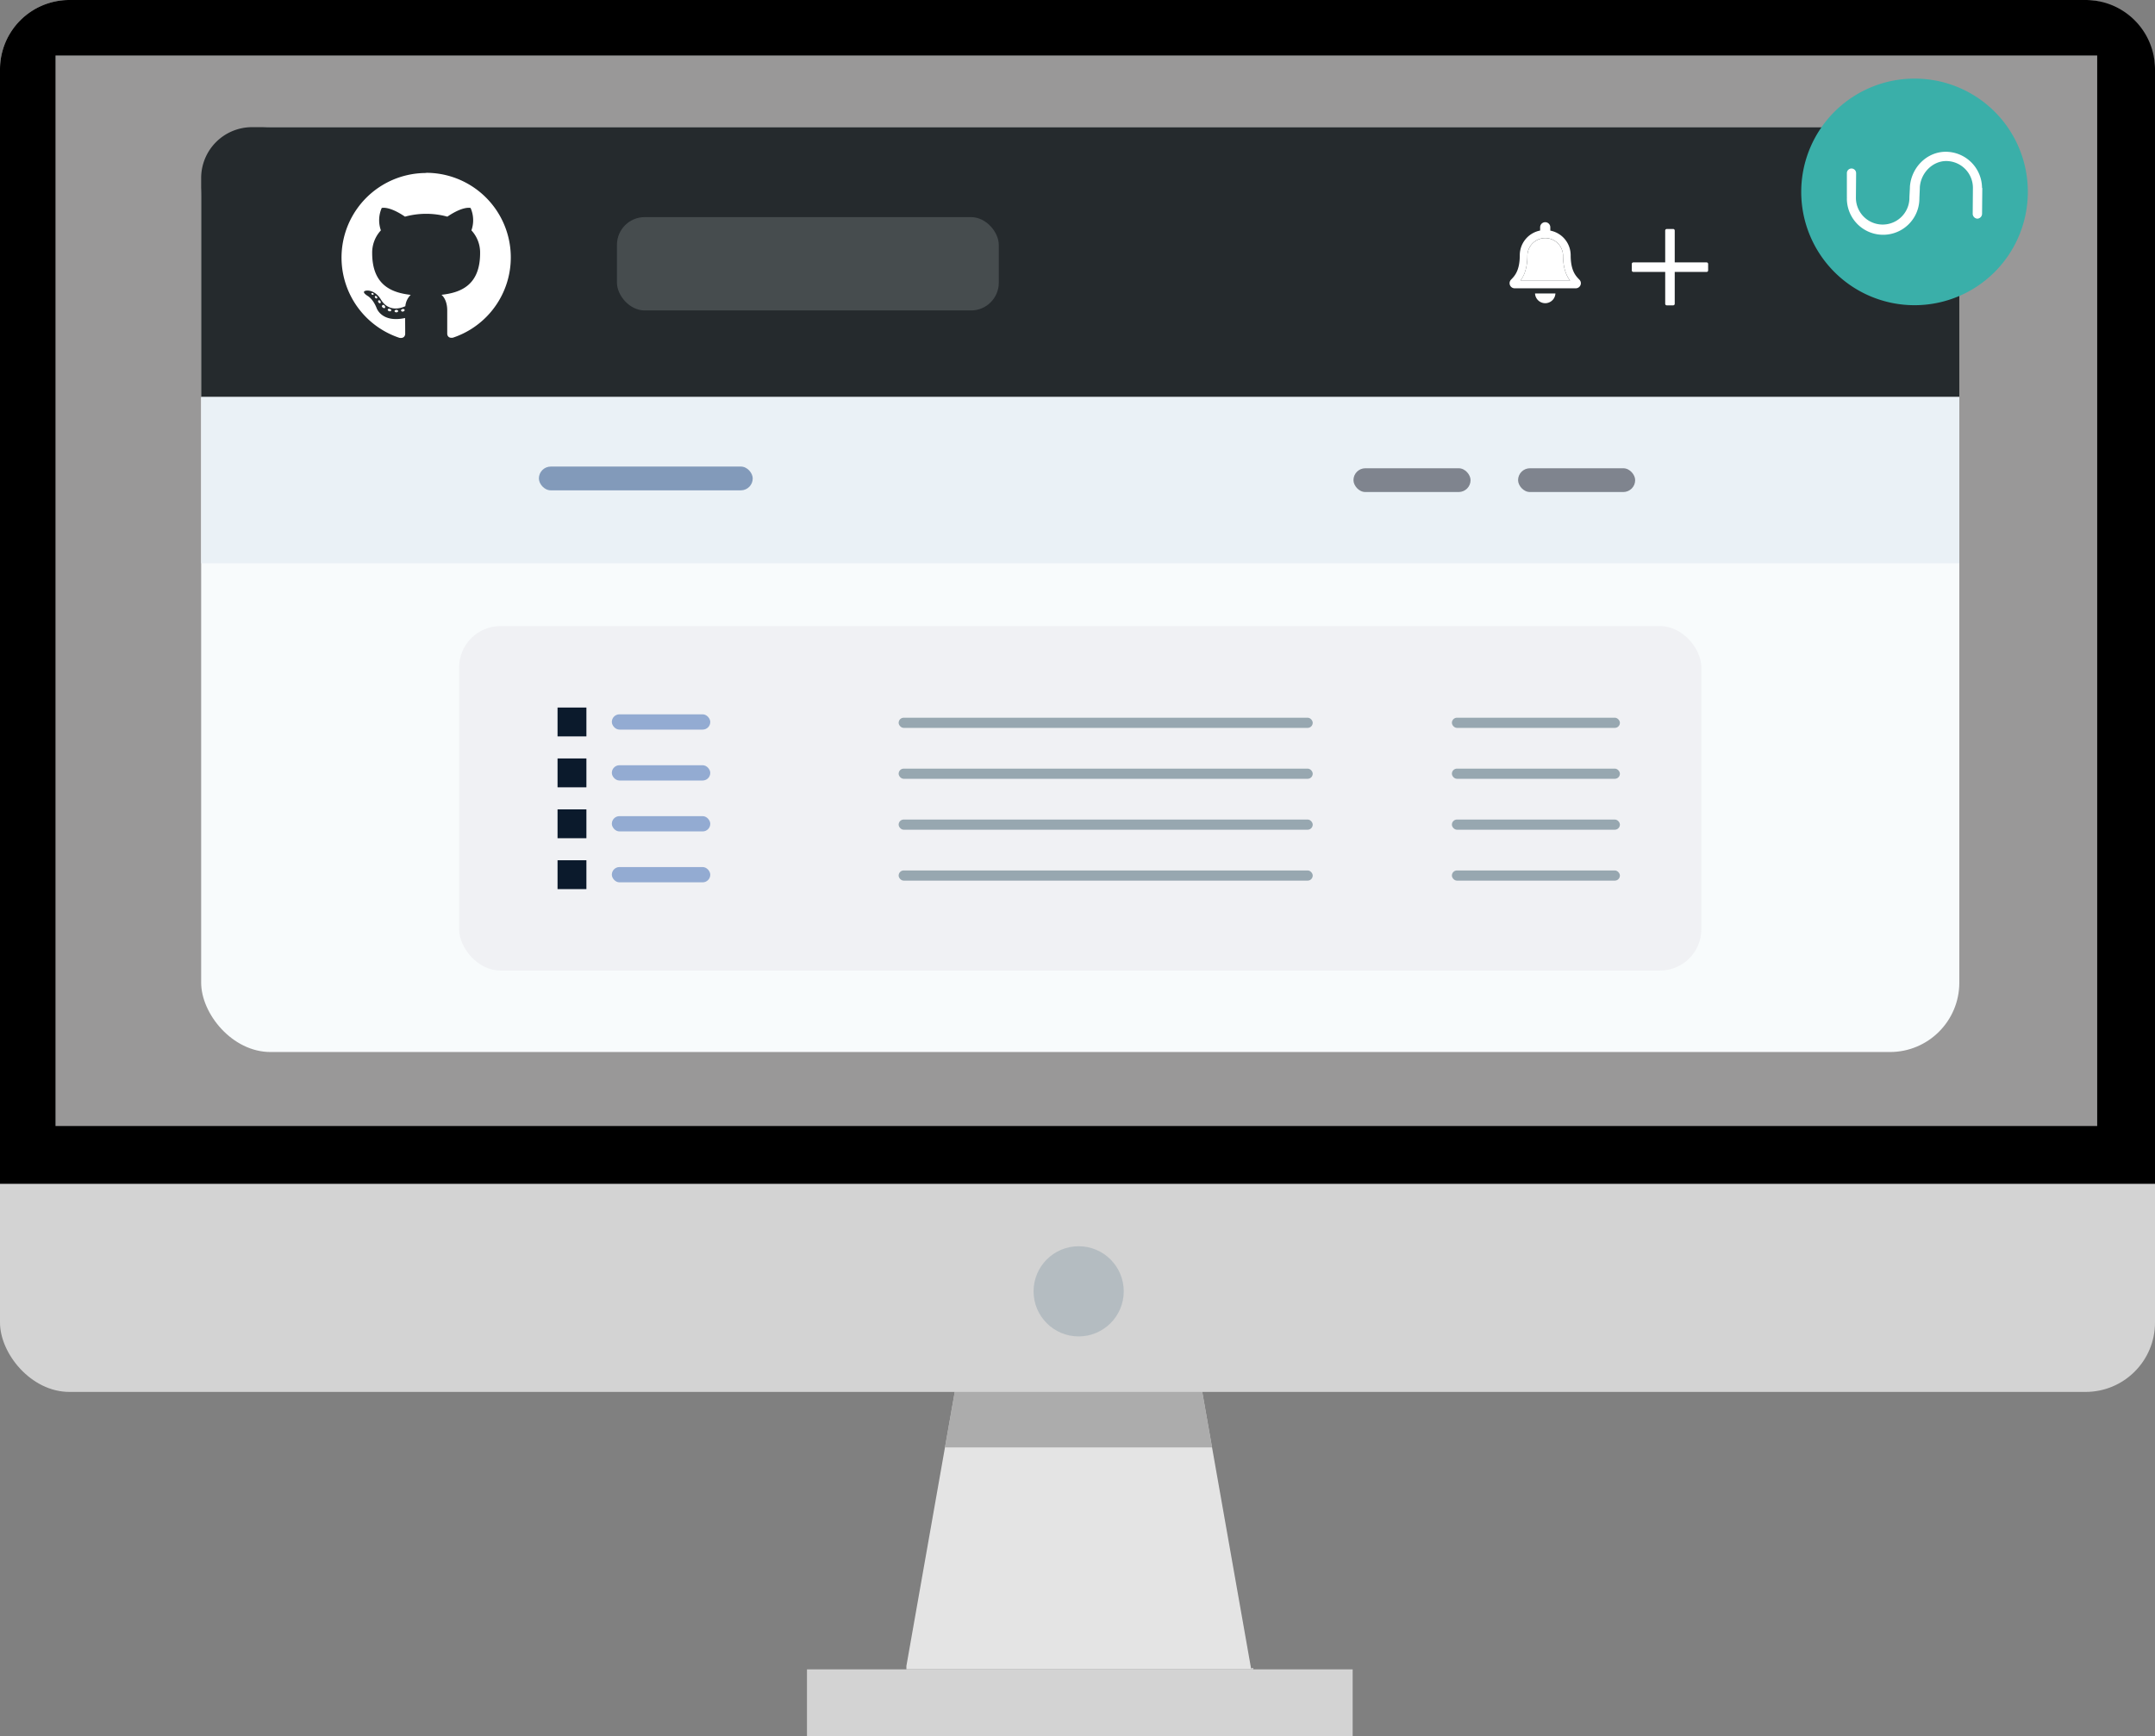 <svg xmlns="http://www.w3.org/2000/svg" viewBox="0 0 932 751"><rect x="0" y="0" width="932" height="751" fill="#808080" stroke="none"/><title>GitHubHero_New</title><g id="Layer_2" data-name="Layer 2"><g id="Layer_1-2" data-name="Layer 1"><polygon points="541.06 721.59 514.66 572 418.21 572 392 720.54 392 722 542 722 542 721.42 541.06 721.59" style="fill:#e4e4e4"/><polygon points="524.19 626 514.66 572 418.21 572 408.68 626 524.19 626" style="fill:#99999a;opacity:0.75"/><rect width="932" height="602" rx="30" style="fill:#d3d3d3"/><path d="M932,512V30A30,30,0,0,0,902,0H30A30,30,0,0,0,0,30V512Z"/><rect x="24" y="24" width="883" height="463" style="fill:#a8a7a7;opacity:0.91"/><circle cx="466.5" cy="558.5" r="19.5" style="fill:#97a7b0;opacity:0.5"/><rect x="349" y="722" width="236" height="29" style="fill:#d3d3d3"/><rect x="87" y="55" width="760.37" height="400" rx="30" style="fill:#f8fbfc"/><path d="M847.37,171.7V77a22,22,0,0,0-22-22H109A22,22,0,0,0,87,77V171.7Z" style="fill:#252a2d"/><rect x="87" y="171.7" width="760.37" height="71.93" style="fill:#eaf1f6"/><rect x="266.82" y="93.9" width="165.14" height="40.37" rx="12" style="fill:#eaf1f6;opacity:0.17"/><path d="M683.1,121a2.13,2.13,0,0,1,.6,1.49,2.21,2.21,0,0,1-2.21,2.2H655.08a2.2,2.2,0,0,1-2.21-2.2,2.16,2.16,0,0,1,.59-1.49c1.33-1.43,3.82-3.58,3.82-10.62a10.87,10.87,0,0,1,8.8-10.67V98.3a2.2,2.2,0,0,1,4.4,0v1.44a10.87,10.87,0,0,1,8.81,10.67C679.29,117.45,681.78,119.6,683.1,121Zm-25.58.39h21.53c-1.46-1.92-3.06-5.11-3.06-11v0a7.71,7.71,0,0,0-15.41,0v0C660.57,116.31,659,119.5,657.52,121.42Z" style="fill:#fff"/><path d="M679.05,121.42H657.52c1.46-1.92,3.05-5.11,3.06-11v0a7.71,7.71,0,0,1,15.41,0v0C676,116.31,677.59,119.5,679.05,121.42Z" style="fill:#fff"/><path d="M663.88,126.93h8.81a4.41,4.41,0,0,1-8.81,0Z" style="fill:#fff"/><path d="M738.06,113.49H724.29V99.72a.67.67,0,0,0-.68-.68h-2.76a.67.67,0,0,0-.68.68v13.77H706.4a.67.67,0,0,0-.68.68v2.76a.67.67,0,0,0,.68.68h13.77v13.77a.67.67,0,0,0,.68.68h2.76a.67.67,0,0,0,.68-.68V117.61h13.77a.67.67,0,0,0,.68-.68v-2.76A.67.67,0,0,0,738.06,113.49Z" style="fill:#fff"/><rect x="233.06" y="201.79" width="92.48" height="10.28" rx="5.14" style="fill:#1a457e;opacity:0.5"/><rect x="585.35" y="202.52" width="50.64" height="10.28" rx="5.14" style="fill:#141926;opacity:0.5"/><rect x="656.54" y="202.52" width="50.64" height="10.28" rx="5.14" style="fill:#141926;opacity:0.5"/><rect x="198.56" y="270.78" width="537.25" height="148.99" rx="17.9" style="fill:#f0f1f4"/><rect x="388.65" y="310.41" width="179.08" height="4.4" rx="2.2" style="fill:#97a7b0"/><rect x="388.65" y="332.43" width="179.08" height="4.4" rx="2.2" style="fill:#97a7b0"/><rect x="388.65" y="354.45" width="179.08" height="4.4" rx="2.2" style="fill:#97a7b0"/><rect x="388.65" y="376.47" width="179.08" height="4.4" rx="2.2" style="fill:#97a7b0"/><rect x="264.61" y="308.94" width="42.57" height="6.61" rx="3.3" style="fill:#3767b0;opacity:0.5"/><rect x="627.92" y="310.41" width="72.66" height="4.4" rx="2.2" style="fill:#97a7b0"/><rect x="627.92" y="332.43" width="72.66" height="4.4" rx="2.2" style="fill:#97a7b0"/><rect x="627.92" y="354.45" width="72.66" height="4.4" rx="2.2" style="fill:#97a7b0"/><rect x="627.92" y="376.47" width="72.66" height="4.4" rx="2.2" style="fill:#97a7b0"/><rect x="241.13" y="306.01" width="12.48" height="12.48" style="fill:#0b1a2c"/><rect x="264.61" y="330.96" width="42.57" height="6.61" rx="3.3" style="fill:#3767b0;opacity:0.5"/><rect x="241.13" y="328.03" width="12.48" height="12.48" style="fill:#0b1a2c"/><rect x="264.61" y="352.98" width="42.57" height="6.61" rx="3.3" style="fill:#3767b0;opacity:0.5"/><rect x="241.13" y="350.05" width="12.48" height="12.48" style="fill:#0b1a2c"/><rect x="264.61" y="375" width="42.57" height="6.61" rx="3.3" style="fill:#3767b0;opacity:0.5"/><rect x="241.13" y="372.06" width="12.48" height="12.48" style="fill:#0b1a2c"/><path d="M184.31,74.82a36.58,36.58,0,0,0-11.57,71.29c1.83.34,2.5-.79,2.5-1.76s0-3.75-.05-6.81c-10.18,2.21-12.32-4.32-12.32-4.32-1.67-4.22-4.06-5.35-4.06-5.35-3.32-2.27.25-2.22.25-2.22,3.67.26,5.6,3.77,5.6,3.77,3.27,5.59,8.56,4,10.65,3a7.75,7.75,0,0,1,2.32-4.89c-8.12-.93-16.67-4.07-16.67-18.08a14.15,14.15,0,0,1,3.77-9.82,13.13,13.13,0,0,1,.36-9.68s3.07-1,10.06,3.75a34.72,34.72,0,0,1,18.32,0c7-4.74,10.05-3.75,10.05-3.75a13.13,13.13,0,0,1,.36,9.68,14.09,14.09,0,0,1,3.76,9.82c0,14.05-8.55,17.14-16.7,18.05,1.31,1.13,2.48,3.36,2.48,6.77,0,4.9,0,8.84,0,10,0,1,.66,2.12,2.51,1.76a36.59,36.59,0,0,0-11.58-71.29Z" style="fill:#fff;fill-rule:evenodd"/><path d="M161.58,127.34a.46.46,0,0,1-.63.11c-.26-.12-.41-.37-.32-.55s.36-.24.63-.11.41.37.32.55Z" style="fill:#fff"/><path d="M163.06,129c-.17.16-.51.09-.74-.17a.56.56,0,0,1-.11-.76c.18-.16.51-.08.75.17s.28.6.1.76Z" style="fill:#fff"/><path d="M164.5,131.1c-.22.16-.59,0-.81-.32a.63.63,0,0,1,0-.87c.23-.15.59,0,.82.31s.22.72,0,.88Z" style="fill:#fff"/><path d="M166.48,133.14c-.2.22-.63.16-.94-.15a.58.58,0,1,1,.74-.79c.32.3.41.72.2.94Z" style="fill:#fff"/><path d="M169.21,134.32c-.09.28-.5.41-.92.29s-.68-.46-.6-.75.5-.42.92-.29.68.46.6.75Z" style="fill:#fff"/><path d="M172.2,134.54c0,.3-.34.55-.78.55s-.79-.23-.79-.53.34-.55.78-.56.79.24.79.54Z" style="fill:#fff"/><path d="M175,134.06c0,.3-.25.6-.69.68a.71.71,0,0,1-.87-.4c-.05-.3.26-.6.68-.68s.82.1.88.4Z" style="fill:#fff"/><rect x="793.63" y="61.11" width="70.82" height="44.81" style="fill:#fff"/><g id="Layer_1-2-2" data-name="Layer 1-2"><g id="Group-8"><path id="Fill-7" d="M857.31,81.23l-.1,11.2a2.14,2.14,0,0,1-2.05,2.14h0a2.14,2.14,0,0,1-2-2.14l.09-11.2h0a11.58,11.58,0,0,0-11.57-11.58h0c-5.79,0-10.92,5-11.39,11.3v.46l-.19,4.3V86a15.68,15.68,0,0,1-31.36-.28.1.1,0,0,0,.1-.08v0h-.1V74.88a2,2,0,0,1,2-2h0a2,2,0,0,1,2,1.94h0l-.09,10.73a11.57,11.57,0,1,0,23.14,0h0v-.37L826,81.3v-.47c.58-8.47,7.39-15.19,15.51-15.19a15.73,15.73,0,0,1,15.68,15.77C857.31,81.13,857.31,81.13,857.31,81.23ZM828.19,34A49,49,0,1,0,877,83.19V83a48.91,48.91,0,0,0-48.79-49Z" style="fill:#3aafa9"/></g></g></g></g></svg>